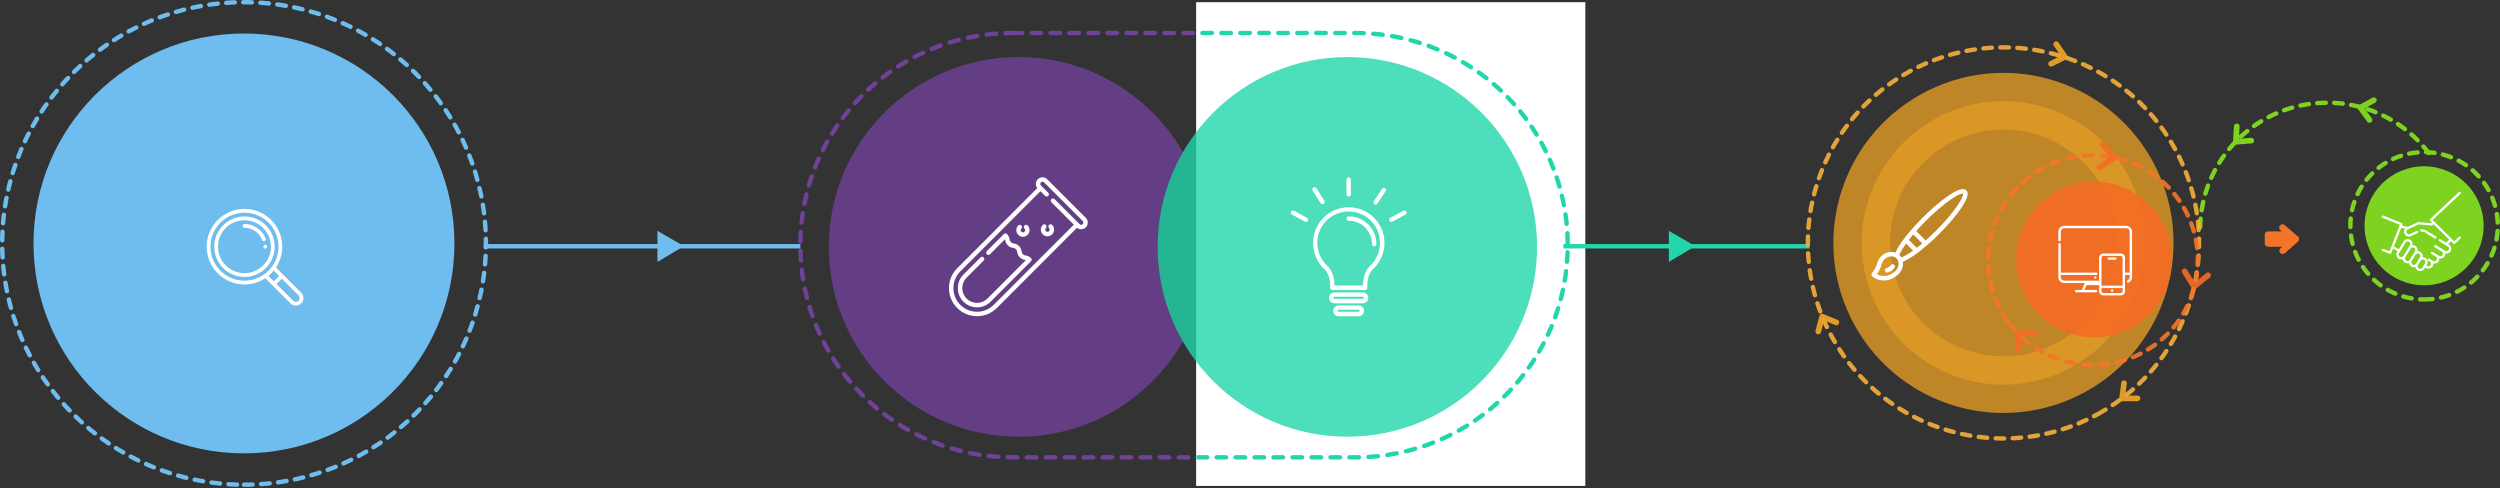 <?xml version="1.0" encoding="UTF-8"?>
<svg width="1137px" height="222px" viewBox="0 0 1137 222" version="1.1" xmlns="http://www.w3.org/2000/svg" xmlns:xlink="http://www.w3.org/1999/xlink">
    <rect x="0" y="0" width="1137" height="222" fill="#333333" stroke="none"/>
    <!-- Generator: Sketch 52.4 (67378) - http://www.bohemiancoding.com/sketch -->
    <title>Group 18 Copy 2</title>
    <desc>Created with Sketch.</desc>
    <defs>
        <rect id="path-1" x="0" y="0" width="177" height="220"></rect>
    </defs>
    <g id="Landing-Page" stroke="none" stroke-width="1" fill="none" fill-rule="evenodd">
        <g id="Artboard" transform="translate(-65, -41)">
            <g id="Group-18-Copy-2" transform="translate(44, -108)">
                <g id="3">
                    <path d="M481.5,164 L637.5,164 C690.795,164 734,207.205 734,260.5 L734,260.5 C734,313.795 690.795,357 637.5,357 L481.5,357 C428.205,357 385,313.795 385,260.5 L385,260.5 C385,207.205 428.205,164 481.5,164 Z" id="Rectangle" stroke="#6F4199" stroke-width="2" stroke-linecap="round" stroke-linejoin="round" stroke-dasharray="4.317,4.317,4.317,4.317"></path>
                    <g id="Group-18" transform="translate(565, 150)">
                        <mask id="mask-2" fill="white">
                            <use xlink:href="#path-1"></use>
                        </mask>
                        <use id="Rectangle" fill="#FFFFFF" fill-rule="nonzero" xlink:href="#path-1"></use>
                        <path d="M-83.5,14 L72.5,14 C125.795,14 169,57.205 169,110.5 L169,110.5 C169,163.795 125.795,207 72.5,207 L-83.5,207 C-136.795,207 -180,163.795 -180,110.5 L-180,110.5 C-180,57.205 -136.795,14 -83.5,14 Z" id="Rectangle-Copy-23" stroke="#21D6AA" stroke-width="2" stroke-linecap="round" stroke-linejoin="round" stroke-dasharray="4.317,4.317,4.317,4.317" mask="url(#mask-2)"></path>
                    </g>
                    <path d="M1058.776,254.225 L1058.092,253.638 C1057.463,253.099 1057.391,252.152 1057.93,251.523 C1058.47,250.894 1059.417,250.822 1060.046,251.362 L1066.134,256.587 C1066.824,257.18 1066.832,258.245 1066.152,258.848 L1060.152,264.163 C1059.532,264.712 1058.584,264.654 1058.035,264.034 C1057.485,263.414 1057.543,262.466 1058.163,261.917 L1058.944,261.225 L1052.5,261.225 C1051.672,261.225 1051,260.554 1051,259.725 L1051,255.725 C1051,254.897 1051.672,254.225 1052.5,254.225 L1058.776,254.225 Z" id="Combined-Shape-Copy" fill="#F57429" fill-rule="nonzero"></path>
                    <rect id="Rectangle" fill="#6FBDEE" fill-rule="nonzero" x="241" y="260" width="144" height="2"></rect>
                    <polyline id="Path-5" fill="#6FBDEE" fill-rule="nonzero" points="320 268.107 332.032 260.959 320 254"></polyline>
                    <rect id="Rectangle-Copy-13" fill="#21D6AA" fill-rule="nonzero" x="732" y="260" width="112" height="2"></rect>
                    <polyline id="Path-5" fill="#21D6AA" fill-rule="nonzero" points="780 268.107 792.032 260.959 780 254"></polyline>
                </g>
                <g id="Group-23" transform="translate(22, 150)" fill-rule="nonzero">
                    <g id="Discover">
                        <path d="M109.954,205.187 C162.824,205.187 205.672,162.435 205.672,109.711 C205.672,56.988 162.824,14.235 109.954,14.235 C57.083,14.235 14.235,56.988 14.235,109.711 C14.235,162.435 57.083,205.187 109.954,205.187 Z" id="Oval-3-Copy-2-Copy" fill="#6FBDEE"></path>
                        <path d="M110,219.444 C170.759,219.444 220,170.312 220,109.722 C220,49.132 170.759,0 110,0 C49.241,0 0,49.132 0,109.722 C0,170.312 49.241,219.444 110,219.444 Z" id="Oval-3-Copy-2-Copy" stroke="#6FBDEE" stroke-width="2" stroke-linecap="round" stroke-linejoin="round" stroke-dasharray="3.882,3.882,3.882,3.882"></path>
                    </g>
                    <g id="Group-21" transform="translate(93, 94)" fill="#FFFFFF">
                        <path d="M26.641,16.328 C26.166,16.328 25.781,16.713 25.781,17.188 C25.781,17.662 26.166,18.047 26.641,18.047 C27.115,18.047 27.5,17.662 27.5,17.188 C27.5,16.713 27.115,16.328 26.641,16.328 Z" id="Shape"></path>
                        <path d="M42.993,38.132 L31.522,26.661 C33.391,23.846 34.375,20.587 34.375,17.188 C34.375,7.71 26.665,0 17.188,0 C7.71,0 0,7.71 0,17.188 C0,26.665 7.71,34.375 17.188,34.375 C20.587,34.375 23.846,33.391 26.661,31.522 L29.832,34.693 C29.832,34.693 29.833,34.694 29.833,34.694 L38.132,42.993 C38.782,43.642 39.645,44 40.562,44 C41.48,44 42.343,43.642 42.993,42.993 C43.642,42.344 44,41.481 44,40.562 C44,39.644 43.642,38.781 42.993,38.132 Z M26.257,29.711 C26.257,29.711 26.257,29.711 26.257,29.711 C23.604,31.638 20.468,32.656 17.188,32.656 C8.658,32.656 1.719,25.717 1.719,17.188 C1.719,8.658 8.658,1.719 17.188,1.719 C25.717,1.719 32.656,8.658 32.656,17.188 C32.656,20.468 31.638,23.604 29.711,26.257 C28.747,27.585 27.585,28.747 26.257,29.711 Z M28.06,30.49 C28.949,29.762 29.762,28.949 30.49,28.06 L32.928,30.498 C32.187,31.373 31.373,32.187 30.498,32.928 L28.06,30.49 Z M41.778,41.778 C41.453,42.102 41.021,42.281 40.562,42.281 C40.104,42.281 39.672,42.102 39.347,41.778 L31.717,34.147 C32.587,33.4 33.4,32.587 34.147,31.717 L41.778,39.348 C42.102,39.672 42.281,40.103 42.281,40.562 C42.281,41.022 42.102,41.453 41.778,41.778 Z" id="Shape"></path>
                        <path d="M17.188,3.438 C9.606,3.438 3.438,9.606 3.438,17.188 C3.438,24.769 9.606,30.938 17.188,30.938 C24.769,30.938 30.938,24.769 30.938,17.188 C30.938,9.606 24.769,3.438 17.188,3.438 Z M17.188,29.219 C10.553,29.219 5.156,23.822 5.156,17.188 C5.156,10.553 10.553,5.156 17.188,5.156 C23.822,5.156 29.219,10.553 29.219,17.188 C29.219,23.822 23.822,29.219 17.188,29.219 Z" id="Shape"></path>
                        <path d="M26.818,13.498 C26.078,11.572 24.79,9.926 23.092,8.736 C21.354,7.519 19.312,6.875 17.188,6.875 C16.713,6.875 16.328,7.26 16.328,7.734 C16.328,8.209 16.713,8.594 17.188,8.594 C20.719,8.594 23.945,10.812 25.214,14.115 C25.345,14.457 25.671,14.666 26.016,14.666 C26.119,14.666 26.223,14.648 26.324,14.609 C26.767,14.439 26.988,13.942 26.818,13.498 Z" id="Shape"></path>
                    </g>
                </g>
                <g id="Group-25" transform="translate(397, 174)">
                    <g id="Define" opacity="0.8">
                        <ellipse id="Oval-3-Copy-3-Copy-2" fill="#6F4199" cx="87.223" cy="87.281" rx="86.281" ry="86.331"></ellipse>
                        <ellipse id="Oval-3-Copy-3-Copy" fill="#21D6AA" cx="236.777" cy="87.281" rx="86.281" ry="86.331"></ellipse>
                    </g>
                    <g id="test-tube" transform="translate(55.587, 55.626)" fill="#FFFFFF" fill-rule="nonzero">
                        <path d="M62.254,18.469 L44.681,0.886 C44.11,0.315 43.351,0 42.543,0 C41.736,0 40.977,0.315 40.406,0.886 C39.835,1.457 39.521,2.216 39.521,3.024 C39.521,3.718 39.754,4.374 40.183,4.91 L3.736,41.38 C-1.239,46.359 -1.239,54.46 3.736,59.438 C6.147,61.85 9.351,63.178 12.76,63.179 C16.169,63.179 19.373,61.85 21.783,59.439 L58.23,22.969 C58.764,23.397 59.422,23.632 60.116,23.632 C60.923,23.632 61.682,23.317 62.253,22.746 C63.432,21.567 63.432,19.648 62.254,18.469 Z M60.828,21.32 C60.638,21.511 60.385,21.615 60.116,21.615 C59.847,21.615 59.594,21.511 59.404,21.32 L59.088,21.004 C59.048,20.941 59.001,20.881 58.947,20.826 C58.892,20.771 58.831,20.724 58.768,20.685 L48.005,9.915 C47.611,9.521 46.973,9.521 46.58,9.915 C46.186,10.309 46.186,10.947 46.58,11.34 L56.791,21.557 L20.358,58.013 C18.329,60.044 15.63,61.162 12.76,61.162 C9.89,61.162 7.191,60.044 5.161,58.013 C0.971,53.82 0.971,46.998 5.161,42.806 L41.6,6.344 L43.753,8.474 C44.148,8.866 44.786,8.862 45.178,8.466 C45.569,8.071 45.565,7.432 45.169,7.041 L42.455,4.355 C42.418,4.298 42.374,4.243 42.324,4.193 C42.271,4.141 42.214,4.095 42.154,4.057 L41.831,3.737 C41.641,3.547 41.536,3.294 41.536,3.024 C41.536,2.755 41.641,2.502 41.831,2.311 C42.021,2.121 42.274,2.016 42.543,2.016 C42.813,2.016 43.066,2.121 43.256,2.311 L60.829,19.894 C61.221,20.287 61.221,20.927 60.828,21.32 Z" id="Shape"></path>
                        <path d="M37.326,36.757 C36.42,35.85 35.571,35.698 34.951,35.586 C34.423,35.491 34.105,35.434 33.645,34.975 C33.186,34.515 33.129,34.196 33.034,33.668 C32.923,33.048 32.771,32.199 31.865,31.292 C30.958,30.385 30.11,30.233 29.49,30.121 C28.962,30.027 28.643,29.969 28.184,29.51 C27.724,29.05 27.667,28.731 27.572,28.203 C27.461,27.583 27.309,26.733 26.403,25.826 C26.214,25.637 25.957,25.531 25.69,25.531 C25.423,25.531 25.167,25.637 24.978,25.826 L17.207,33.603 C16.813,33.997 16.813,34.635 17.207,35.029 C17.6,35.422 18.238,35.422 18.631,35.029 L25.507,28.149 C25.538,28.274 25.562,28.408 25.589,28.559 C25.7,29.179 25.852,30.029 26.759,30.935 C27.665,31.842 28.514,31.995 29.134,32.106 C29.661,32.201 29.98,32.258 30.44,32.718 C30.899,33.177 30.956,33.496 31.051,34.024 C31.162,34.644 31.314,35.494 32.22,36.4 C33.126,37.307 33.975,37.46 34.595,37.571 C34.746,37.598 34.88,37.622 35.005,37.653 L17.509,55.161 C16.243,56.428 14.556,57.126 12.76,57.126 C10.964,57.126 9.277,56.428 8.011,55.161 C5.392,52.541 5.392,48.277 8.011,45.657 L15.782,37.88 C16.176,37.486 16.175,36.848 15.782,36.454 C15.388,36.061 14.751,36.061 14.357,36.454 L6.586,44.231 C3.182,47.637 3.182,53.18 6.586,56.587 C8.233,58.235 10.425,59.142 12.76,59.142 C15.095,59.142 17.287,58.235 18.934,56.587 L37.273,38.235 C37.85,37.658 37.583,37.04 37.361,36.794 C37.35,36.781 37.338,36.769 37.326,36.757 Z" id="Shape"></path>
                        <path d="M45.519,21.67 C45.125,22.064 45.125,22.702 45.518,23.096 C45.911,23.489 45.911,24.128 45.518,24.521 C45.328,24.712 45.075,24.817 44.806,24.817 C44.537,24.817 44.284,24.712 44.094,24.521 C43.701,24.128 43.701,23.489 44.094,23.096 C44.487,22.702 44.487,22.064 44.094,21.67 C43.7,21.276 43.062,21.276 42.669,21.67 C41.49,22.849 41.49,24.768 42.669,25.947 C43.24,26.518 43.999,26.833 44.806,26.833 C45.614,26.833 46.373,26.518 46.943,25.947 C48.122,24.768 48.122,22.849 46.943,21.67 C46.55,21.277 45.912,21.277 45.519,21.67 Z" id="Shape"></path>
                        <path d="M33.645,27.07 C34.452,27.07 35.211,26.756 35.782,26.184 C36.353,25.613 36.667,24.854 36.667,24.046 C36.667,23.238 36.353,22.478 35.782,21.907 C35.388,21.513 34.75,21.514 34.357,21.907 C33.963,22.301 33.963,22.939 34.357,23.333 C34.547,23.523 34.652,23.776 34.652,24.046 C34.652,24.315 34.547,24.568 34.357,24.759 C34.167,24.949 33.914,25.054 33.645,25.054 C33.376,25.054 33.123,24.949 32.932,24.758 C32.742,24.568 32.637,24.315 32.637,24.046 C32.637,23.776 32.742,23.523 32.932,23.333 C33.326,22.939 33.326,22.301 32.932,21.907 C32.539,21.513 31.901,21.513 31.507,21.907 C30.329,23.086 30.329,25.005 31.507,26.184 C32.078,26.755 32.837,27.07 33.645,27.07 Z" id="Shape"></path>
                    </g>
                    <g id="Group-22" transform="translate(210.893, 55.626)" fill="#FFFFFF" fill-rule="nonzero">
                        <path d="M26.526,13.627 C17.583,13.627 10.277,20.937 10.277,29.886 C10.277,34.564 12.323,39.068 15.771,42.109 C18.343,44.682 18.109,50.18 18.051,50.238 C18.051,50.531 18.109,50.764 18.343,50.998 C18.518,51.174 18.811,51.291 19.045,51.291 L33.949,51.291 C34.242,51.291 34.475,51.174 34.651,50.998 C34.826,50.823 34.943,50.531 34.943,50.238 C34.943,50.18 34.651,44.682 37.223,42.109 C37.281,42.05 37.34,41.992 37.398,41.933 C40.788,38.834 42.775,34.447 42.775,29.886 C42.775,20.937 35.469,13.627 26.526,13.627 Z M35.878,40.588 C35.82,40.647 35.703,40.764 35.703,40.822 C33.423,43.278 33.014,47.314 32.956,49.244 L20.038,49.244 C19.98,47.314 19.571,43.103 17.116,40.588 C14.018,37.898 12.206,33.979 12.206,29.827 C12.206,21.932 18.577,15.557 26.468,15.557 C34.359,15.557 40.73,21.932 40.73,29.827 C40.73,33.979 38.976,37.898 35.878,40.588 Z" id="Shape"></path>
                        <path d="M26.468,17.779 C25.942,17.779 25.474,18.247 25.474,18.773 C25.474,19.3 25.942,19.768 26.468,19.768 C32.371,19.768 37.106,24.563 37.106,30.412 C37.106,30.938 37.573,31.406 38.099,31.406 C38.625,31.406 39.093,30.938 39.093,30.412 C39.151,23.452 33.482,17.779 26.468,17.779 Z" id="Shape"></path>
                        <path d="M32.956,52.402 L19.98,52.402 C18.635,52.402 17.525,53.513 17.525,54.858 C17.525,56.203 18.635,57.315 19.98,57.315 L32.897,57.315 C34.3,57.256 35.411,56.203 35.411,54.858 C35.411,53.513 34.3,52.402 32.956,52.402 Z M32.956,55.268 L19.98,55.268 C19.746,55.268 19.512,55.092 19.512,54.8 C19.512,54.507 19.687,54.332 19.98,54.332 L32.897,54.332 C33.131,54.332 33.365,54.507 33.365,54.8 C33.365,55.092 33.19,55.268 32.956,55.268 Z" id="Shape"></path>
                        <path d="M31.027,58.309 L21.909,58.309 C20.564,58.309 19.454,59.42 19.454,60.765 C19.454,62.11 20.564,63.222 21.909,63.222 L31.027,63.222 C32.371,63.222 33.482,62.11 33.482,60.765 C33.482,59.362 32.371,58.309 31.027,58.309 Z M31.027,61.175 L21.909,61.175 C21.675,61.175 21.441,60.999 21.441,60.707 C21.441,60.414 21.616,60.239 21.909,60.239 L31.027,60.239 C31.261,60.239 31.494,60.414 31.494,60.707 C31.494,60.999 31.261,61.175 31.027,61.175 Z" id="Shape"></path>
                        <path d="M26.468,8.773 C27.052,8.773 27.461,8.305 27.461,7.778 L27.461,0.994 C27.461,0.468 26.994,0 26.468,0 C25.942,0 25.474,0.468 25.474,0.994 L25.474,7.778 C25.474,8.305 25.942,8.773 26.468,8.773 Z" id="Shape"></path>
                        <path d="M43.009,5.03 C42.542,4.679 41.957,4.854 41.665,5.264 L37.924,10.878 C37.573,11.346 37.69,11.989 38.158,12.282 C38.333,12.399 38.509,12.457 38.684,12.457 C39.035,12.457 39.327,12.282 39.502,11.989 L43.243,6.375 C43.594,5.965 43.477,5.322 43.009,5.03 Z" id="Shape"></path>
                        <path d="M14.602,12.223 C14.778,12.223 14.953,12.165 15.128,12.048 C15.596,11.755 15.713,11.112 15.421,10.644 L11.797,4.971 C11.504,4.503 10.861,4.386 10.394,4.679 C9.926,4.971 9.809,5.615 10.102,6.082 L13.726,11.755 C13.959,12.106 14.252,12.223 14.602,12.223 Z" id="Shape"></path>
                        <path d="M7.53,18.423 L1.626,15.206 C1.159,14.972 0.516,15.147 0.282,15.615 C-0.01,16.083 0.165,16.727 0.691,16.96 L6.595,20.177 C6.77,20.236 6.887,20.294 7.062,20.294 C7.413,20.294 7.764,20.119 7.939,19.768 C8.173,19.3 7.997,18.657 7.53,18.423 Z" id="Shape"></path>
                        <path d="M52.712,15.615 C52.478,15.147 51.835,14.972 51.368,15.206 L45.406,18.423 C44.938,18.657 44.763,19.3 44.997,19.768 C45.172,20.119 45.523,20.294 45.873,20.294 C46.049,20.294 46.224,20.236 46.341,20.177 L52.303,16.96 C52.77,16.727 52.946,16.083 52.712,15.615 Z" id="Shape"></path>
                    </g>
                </g>
                <g id="Group-26" transform="translate(806, 137)">
                    <g id="Handoff" transform="translate(215.615, 56.701)">
                        <ellipse id="Oval-9-Copy" fill="#7ED321" cx="101.861" cy="57.99" rx="27.077" ry="27.062"></ellipse>
                        <path d="M101.861,91.495 C120.375,91.495 135.385,76.494 135.385,57.99 C135.385,39.485 120.375,24.485 101.861,24.485 C83.346,24.485 68.337,39.485 68.337,57.99 C68.337,76.494 83.346,91.495 101.861,91.495 Z" id="Oval-9-Copy" stroke="#7ED321" stroke-width="2" stroke-linecap="round" stroke-dasharray="3.866,3.866,3.866,3.866"></path>
                        <polyline id="Path-5" stroke="#7ED321" stroke-width="2.577" stroke-linecap="round" stroke-linejoin="round" transform="translate(77.687, 5.316) rotate(328) translate(-77.687, -5.316) " points="74.723 8.814 74.188 1.819 81.185 2.244"></polyline>
                        <polyline id="Path-5" stroke="#7ED321" stroke-width="2.577" stroke-linecap="round" stroke-linejoin="round" transform="translate(19.749, 16.287) rotate(270) translate(-19.749, -16.287) " points="16.786 19.786 16.252 12.788 23.246 13.212"></polyline>
                        <path d="M104.012,24.918 C93.443,10.997 76.71,2.006 57.876,2.006 C25.912,2.006 0,27.903 0,59.85" id="Oval-13" stroke="#7ED321" stroke-width="2" stroke-linecap="round" stroke-dasharray="3.866,3.866,3.866,3.866"></path>
                    </g>
                    <g id="Group-5" transform="translate(124.744, 124.523) rotate(-29) translate(-124.744, -124.523) translate(32.744, 33.523)">
                        <g id="Detail" opacity="0.9" transform="translate(-0, -0)">
                            <ellipse id="Oval-3-Copy-3-Copy" stroke="#F5A623" stroke-width="25.773" fill="#F5A623" opacity="0.8" cx="94.242" cy="89.905" rx="64.469" ry="64.433"></ellipse>
                            <polyline id="Path-5" stroke="#F5A623" stroke-width="2.577" stroke-linecap="round" stroke-linejoin="round" transform="translate(5.62, 84.165) rotate(408) translate(-5.62, -84.165) " points="2.654 87.663 2.122 80.667 9.118 81.089"></polyline>
                            <polyline id="Path-5-Copy" stroke="#F5A623" stroke-width="2.577" stroke-linecap="round" stroke-linejoin="round" transform="translate(156.13, 26.022) rotate(539) translate(-156.13, -26.022) " points="153.164 29.519 152.631 22.525 159.629 22.948"></polyline>
                            <polyline id="Path-5-Copy" stroke="#F5A623" stroke-width="2.577" stroke-linecap="round" stroke-linejoin="round" transform="translate(111.953, 176.891) rotate(663) translate(-111.953, -176.891) " points="108.991 180.389 108.455 173.393 115.451 173.818"></polyline>
                            <path d="M94.242,178.822 C143.378,178.822 183.209,139.013 183.209,89.905 C183.209,40.797 143.378,0.987 94.242,0.987 C45.107,0.987 5.275,40.797 5.275,89.905 C5.275,139.013 45.107,178.822 94.242,178.822 Z" id="Oval-12" stroke="#F6AF39" stroke-width="2" stroke-linecap="round" stroke-dasharray="3.866,3.866"></path>
                        </g>
                        <path d="" id="Path-3" stroke="#979797" stroke-width="1.289"></path>
                    </g>
                    <g id="Test" opacity="0.9" transform="translate(164.947, 131.945) rotate(52) translate(-164.947, -131.945) translate(116.447, 80.945)">
                        <ellipse id="Oval-9" stroke="#F56C23" stroke-width="12.887" fill="#F56C23" cx="48.431" cy="47.915" rx="29.011" ry="28.995"></ellipse>
                        <g id="Group-6" transform="translate(0.625, 0.184)" stroke-linecap="round">
                            <path d="M47.786,95.951 C74.134,95.951 95.493,74.604 95.493,48.271 C95.493,21.938 74.134,0.59 47.786,0.59 C21.438,0.59 0.079,21.938 0.079,48.271 C0.079,74.604 21.438,95.951 47.786,95.951 Z" id="Oval-11" stroke="#F57429" stroke-width="2" stroke-dasharray="3.866,3.866"></path>
                            <polyline id="Path-5-Copy" stroke="#F56C23" stroke-width="2.577" stroke-linejoin="round" transform="translate(12.864, 16.023) rotate(451) translate(-12.864, -16.023) " points="9.391 20.123 8.765 11.922 16.962 12.419"></polyline>
                            <polyline id="Path-5-Copy" stroke="#F56C23" stroke-width="2.577" stroke-linejoin="round" transform="translate(81.724, 15.178) rotate(543) translate(-81.724, -15.178) " points="78.248 19.276 77.623 11.08 85.824 11.576"></polyline>
                            <polyline id="Path-5-Copy" stroke="#F56C23" stroke-width="2.577" stroke-linejoin="round" transform="translate(58.407, 94.908) rotate(667) translate(-58.407, -94.908) " points="54.935 99.007 54.307 90.808 62.506 91.306"></polyline>
                        </g>
                    </g>
                    <g id="paint-brush" transform="translate(66.048, 97.938)" fill="#FFFFFF" fill-rule="nonzero">
                        <path d="M43.243,0.645 C41.988,-0.61 39.47,0.106 35.32,2.898 C31.795,5.269 27.566,8.861 23.413,13.011 C17.256,19.165 12.576,25.206 11.017,28.936 C10.76,28.843 10.494,28.769 10.22,28.715 C8.607,28.396 6.856,28.804 5.414,29.833 C3.345,31.309 2.798,33.417 2.718,33.773 C2.283,35.398 1.458,36.949 0.332,38.259 C-0.03,38.68 0.011,39.314 0.425,39.685 C1.872,40.98 3.722,41.63 5.647,41.63 C7.502,41.63 9.426,41.026 11.122,39.815 C11.918,39.247 12.52,38.619 12.637,38.495 C14.079,36.947 14.691,34.916 14.387,33.061 C18.049,31.749 24.433,26.896 30.869,20.463 C35.022,16.313 38.616,12.086 40.989,8.563 C43.782,4.415 44.498,1.899 43.243,0.645 Z M11.143,37.103 C11.088,37.161 10.588,37.688 9.935,38.153 C7.565,39.844 4.664,40.04 2.557,38.738 C3.544,37.386 4.277,35.861 4.698,34.275 L4.698,34.275 C4.703,34.257 4.707,34.239 4.711,34.221 C4.715,34.205 5.069,32.588 6.601,31.494 C7.587,30.791 8.761,30.508 9.824,30.718 C10.7,30.891 11.437,31.391 11.898,32.126 C12.804,33.567 12.485,35.661 11.143,37.103 Z M13.691,31.145 C13.671,31.11 13.361,30.482 12.784,30.014 C13.281,28.686 14.351,26.89 15.843,24.828 L19.044,28.027 C16.792,29.647 14.947,30.703 13.691,31.145 Z M20.697,26.791 L17.082,23.178 C17.707,22.375 18.383,21.542 19.103,20.691 L23.189,24.774 C22.324,25.504 21.491,26.177 20.697,26.791 Z M38.981,7.88 C36.68,11.204 33.286,15.16 29.425,19.019 C27.803,20.64 26.232,22.114 24.738,23.434 L20.443,19.142 C21.805,17.602 23.291,16.021 24.858,14.455 C28.72,10.596 32.678,7.204 36.003,4.904 C40.098,2.072 41.511,2.067 41.782,2.104 C41.82,2.375 41.815,3.788 38.981,7.88 Z" id="Shape"></path>
                        <path d="M10.277,34.344 C9.782,34.072 9.161,34.252 8.889,34.746 C8.862,34.796 8.828,34.843 8.79,34.885 C8.714,34.965 8.463,35.207 8.202,35.394 C7.806,35.676 7.379,35.878 6.933,35.995 C6.387,36.138 6.06,36.695 6.203,37.241 C6.323,37.7 6.737,38.004 7.191,38.004 C7.276,38.004 7.363,37.993 7.45,37.97 C8.138,37.79 8.79,37.483 9.389,37.055 C9.774,36.781 10.284,36.278 10.288,36.275 C10.439,36.11 10.571,35.927 10.679,35.731 C10.951,35.237 10.771,34.616 10.277,34.344 Z" id="Shape"></path>
                    </g>
                    <g id="monitor" transform="translate(151.147, 114.691)" fill="#FFFFFF" fill-rule="nonzero">
                        <path d="M30.855,0.004 L2.668,0.004 C1.197,0.004 0,1.2 0,2.67 L0,6.546 C0,6.847 0.244,7.091 0.546,7.091 C0.847,7.091 1.091,6.847 1.091,6.546 L1.091,2.67 C1.091,1.801 1.799,1.094 2.668,1.094 L30.855,1.094 C31.725,1.094 32.433,1.801 32.433,2.67 L32.433,21.282 L30.307,21.282 L30.307,14.541 C30.307,13.483 29.446,12.622 28.387,12.622 L20.443,12.622 C19.385,12.622 18.523,13.483 18.523,14.541 L18.523,24.948 L2.668,24.948 C1.799,24.948 1.091,24.241 1.091,23.372 L1.091,22.373 L17.25,22.373 C17.552,22.373 17.796,22.128 17.796,21.827 C17.796,21.526 17.552,21.282 17.25,21.282 L1.091,21.282 L1.091,8.363 C1.091,8.062 0.847,7.818 0.546,7.818 C0.244,7.818 0,8.062 0,8.363 L0,23.372 C0,24.843 1.197,26.039 2.668,26.039 L12.017,26.039 L10.675,29.176 L8.054,29.176 C7.753,29.176 7.509,29.421 7.509,29.722 C7.509,30.023 7.753,30.267 8.054,30.267 L11.035,30.267 L17.115,30.267 L17.188,30.267 C17.489,30.267 17.734,30.023 17.734,29.722 C17.734,29.421 17.489,29.176 17.188,29.176 L17.115,29.176 L11.862,29.176 L12.794,26.996 L18.523,26.996 L18.523,29.75 C18.523,30.808 19.385,31.669 20.443,31.669 L28.387,31.669 C29.446,31.669 30.307,30.808 30.307,29.75 L30.307,22.372 L32.433,22.372 L32.433,23.372 C32.433,24.007 32.054,24.577 31.469,24.825 C31.191,24.942 31.061,25.262 31.179,25.539 C31.267,25.747 31.469,25.872 31.682,25.872 C31.752,25.872 31.825,25.858 31.894,25.829 C32.884,25.41 33.524,24.446 33.524,23.372 L33.524,2.67 C33.524,1.2 32.327,0.004 30.855,0.004 Z M19.614,14.541 C19.614,14.084 19.986,13.713 20.443,13.713 L28.387,13.713 C28.844,13.713 29.216,14.084 29.216,14.541 L29.216,27.235 L19.614,27.235 L19.614,14.541 Z M29.216,29.75 C29.216,30.207 28.844,30.579 28.387,30.579 L20.443,30.579 C19.986,30.579 19.614,30.207 19.614,29.75 L19.614,28.325 L29.216,28.325 L29.216,29.75 Z" id="Shape"></path>
                        <path d="M17.215,23.228 C16.954,22.832 16.318,22.958 16.227,23.424 C16.183,23.65 16.288,23.885 16.486,24.001 C16.684,24.117 16.942,24.094 17.116,23.945 C17.324,23.767 17.366,23.456 17.215,23.228 Z" id="Shape"></path>
                        <path d="M24.919,29.243 C24.832,29.038 24.626,28.901 24.402,28.907 C24.178,28.913 23.977,29.058 23.902,29.268 C23.825,29.483 23.893,29.729 24.069,29.873 C24.253,30.024 24.52,30.037 24.718,29.906 C24.933,29.763 25.015,29.482 24.919,29.243 Z" id="Shape"></path>
                        <path d="M25.906,14.367 L22.924,14.367 C22.623,14.367 22.379,14.611 22.379,14.912 C22.379,15.213 22.623,15.457 22.924,15.457 L25.906,15.457 C26.208,15.457 26.452,15.213 26.452,14.912 C26.452,14.611 26.208,14.367 25.906,14.367 Z" id="Shape"></path>
                    </g>
                    <g id="handshake" transform="translate(298.136, 99.227)" fill="#FFFFFF" fill-rule="nonzero">
                        <path d="M24.758,20.344 L19.857,17.334 C19.797,17.297 19.728,17.273 19.659,17.262 L18.124,16.991 C17.841,16.941 17.562,17.136 17.512,17.42 C17.462,17.704 17.657,17.982 17.941,18.032 L19.389,18.288 L24.205,21.245 C24.44,21.389 24.762,21.319 24.918,21.092 C25.085,20.849 25.01,20.499 24.758,20.344 Z" id="Shape"></path>
                        <path d="M35.927,20.514 C35.728,20.3 35.393,20.289 35.18,20.488 L33.035,22.491 L23.21,12.802 L35.902,0.914 C36.115,0.715 36.126,0.38 35.927,0.167 C35.727,-0.046 35.392,-0.057 35.179,0.143 L22.086,12.407 C21.87,12.609 21.865,12.961 22.076,13.169 L22.945,14.026 L22.667,14.271 L16.858,13.771 C16.769,13.763 16.676,13.779 16.594,13.816 L11.991,15.911 C11.978,15.908 11.965,15.904 11.951,15.902 L9.303,15.435 L9.517,14.888 C9.623,14.618 9.491,14.312 9.221,14.205 L0.758,10.822 C0.487,10.713 0.179,10.845 0.071,11.116 C-0.038,11.387 0.094,11.695 0.366,11.803 L8.341,14.992 L3.641,26.995 L0.739,25.968 C0.463,25.87 0.161,26.014 0.063,26.29 C-0.034,26.565 0.11,26.867 0.385,26.964 L3.77,28.163 C4.036,28.257 4.337,28.119 4.44,27.857 L5.225,25.851 L7.283,27.004 L7.056,27.371 C6.413,28.413 6.738,29.784 7.78,30.426 C8.331,30.766 9.016,30.847 9.632,30.648 C9.73,31.289 10.108,31.862 10.661,32.203 C11.212,32.543 11.896,32.624 12.512,32.424 C12.611,33.066 12.988,33.638 13.542,33.979 C14.095,34.32 14.775,34.401 15.393,34.201 C15.492,34.843 15.869,35.415 16.422,35.756 C17.226,36.252 18.29,36.178 19.015,35.571 C19.197,35.418 19.354,35.235 19.48,35.032 L19.84,34.448 L20.137,34.63 C20.942,35.125 22.006,35.048 22.729,34.44 C22.912,34.287 23.068,34.104 23.193,33.901 C23.441,33.498 23.544,33.046 23.517,32.606 C23.685,32.646 23.856,32.668 24.03,32.668 C24.798,32.668 25.525,32.263 25.927,31.609 C26.169,31.215 26.279,30.766 26.251,30.314 C26.419,30.354 26.591,30.376 26.763,30.376 C27.532,30.376 28.258,29.971 28.66,29.317 C28.903,28.923 29.013,28.473 28.985,28.021 C29.154,28.061 29.326,28.082 29.497,28.082 C30.244,28.082 30.975,27.706 31.394,27.025 C32.035,25.982 31.708,24.612 30.664,23.971 L30.302,23.748 L31.517,22.479 L32.654,23.6 C32.854,23.797 33.182,23.801 33.387,23.61 L35.902,21.261 C36.115,21.062 36.127,20.727 35.927,20.514 Z M9.937,29.148 C9.6,29.693 8.882,29.863 8.336,29.527 C7.789,29.19 7.619,28.472 7.956,27.926 L10.919,23.128 C11.249,22.592 11.959,22.417 12.501,22.737 C13.061,23.068 13.216,23.836 12.879,24.381 L9.937,29.148 Z M12.818,30.924 C12.481,31.47 11.762,31.64 11.216,31.303 C10.677,30.971 10.504,30.243 10.837,29.703 L13.207,25.864 C13.538,25.328 14.247,25.153 14.789,25.473 C15.349,25.804 15.504,26.572 15.168,27.118 L12.818,30.924 Z M15.699,32.701 C15.535,32.965 15.279,33.15 14.976,33.222 C14.674,33.293 14.362,33.243 14.097,33.08 C13.558,32.747 13.385,32.019 13.718,31.479 L15.495,28.6 C15.826,28.065 16.536,27.889 17.077,28.209 C17.638,28.541 17.793,29.309 17.456,29.854 L15.699,32.701 Z M19.744,32.59 L18.579,34.477 C18.246,35.016 17.518,35.189 16.978,34.856 C16.439,34.524 16.265,33.796 16.599,33.256 L17.784,31.336 C18.114,30.801 18.824,30.626 19.366,30.946 C19.926,31.277 20.081,32.045 19.744,32.59 Z M29.379,23.182 L26.758,21.572 C26.515,21.423 26.18,21.503 26.03,21.746 C25.881,21.989 25.961,22.323 26.204,22.473 L30.11,24.872 C30.657,25.207 30.828,25.925 30.492,26.471 C30.156,27.018 29.438,27.189 28.892,26.853 L24.702,24.28 C24.453,24.128 24.128,24.205 23.975,24.454 C23.822,24.703 23.9,25.028 24.149,25.181 L27.377,27.164 C27.917,27.495 28.091,28.223 27.759,28.763 C27.427,29.303 26.699,29.477 26.158,29.145 L23.233,27.349 C22.984,27.196 22.658,27.274 22.505,27.522 C22.353,27.771 22.43,28.097 22.679,28.249 L24.643,29.456 C25.183,29.787 25.358,30.515 25.025,31.055 C24.694,31.595 23.966,31.769 23.425,31.437 C23.425,31.437 21.698,30.378 21.681,30.37 C21.44,30.253 21.145,30.336 21.001,30.569 C20.849,30.818 20.926,31.144 21.175,31.296 L21.91,31.748 C22.456,32.083 22.628,32.801 22.292,33.347 C21.96,33.887 21.232,34.061 20.691,33.729 L20.396,33.548 L20.645,33.145 C20.963,32.63 21.061,31.996 20.915,31.405 C20.771,30.822 20.412,30.335 19.904,30.035 C19.508,29.801 19.064,29.706 18.633,29.735 C18.714,29.387 18.714,29.02 18.627,28.669 C18.483,28.086 18.124,27.599 17.616,27.299 C17.22,27.065 16.776,26.97 16.344,26.999 C16.562,26.063 16.161,25.055 15.328,24.563 C14.931,24.329 14.488,24.234 14.056,24.263 C14.274,23.326 13.873,22.319 13.039,21.826 C12.005,21.215 10.65,21.55 10.019,22.572 L7.839,26.103 L5.614,24.857 L8.91,16.439 L10.704,16.756 C10.194,17.389 10.05,18.281 10.41,19.071 C10.782,19.887 11.591,20.371 12.435,20.371 C12.743,20.371 13.055,20.306 13.352,20.171 L16.45,18.761 C16.712,18.642 16.832,18.323 16.712,18.061 C16.593,17.799 16.274,17.679 16.011,17.799 L12.914,19.209 C12.33,19.475 11.639,19.216 11.373,18.632 C11.107,18.049 11.365,17.358 11.949,17.092 L16.906,14.836 L22.802,15.343 C22.817,15.345 22.832,15.345 22.847,15.345 C22.976,15.345 23.1,15.299 23.198,15.213 L23.699,14.77 L30.764,21.736 L29.379,23.182 Z" id="Shape"></path>
                    </g>
                </g>
            </g>
        </g>
    </g>
</svg>